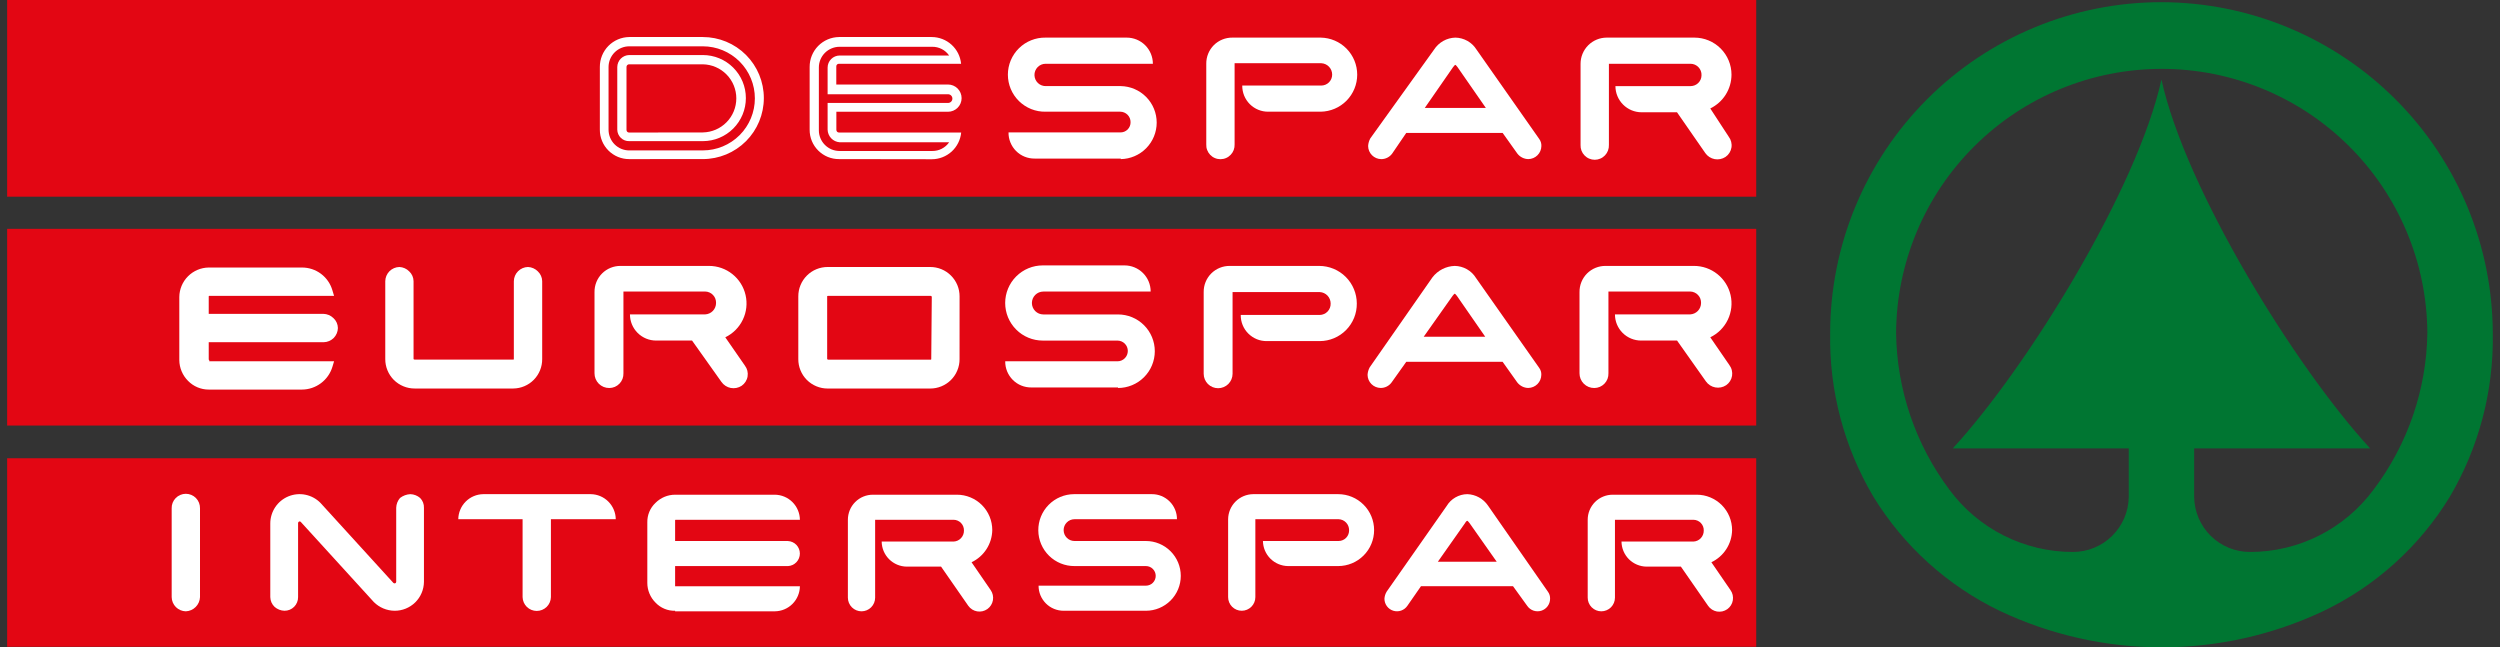 <svg width="112" height="29" viewBox="0 0 112 29" fill="none" xmlns="http://www.w3.org/2000/svg">
<rect x="0" y="0" width="112" height="29" fill="#333333" stroke="none"/>
<path d="M78.679 10.252H0.32V19.065H78.679V10.252Z" fill="#E30613"/>
<path d="M78.679 0H0.32V8.812H78.679V0Z" fill="#E30613"/>
<path d="M50.21 7.128C50.639 7.122 51.049 6.946 51.35 6.64C51.651 6.334 51.82 5.922 51.82 5.493C51.82 5.064 51.651 4.652 51.35 4.346C51.049 4.04 50.639 3.864 50.21 3.857H46.864C46.798 3.86 46.732 3.849 46.67 3.826C46.607 3.803 46.55 3.768 46.502 3.722C46.454 3.677 46.415 3.622 46.388 3.562C46.361 3.501 46.346 3.436 46.344 3.369C46.342 3.303 46.354 3.237 46.378 3.175C46.402 3.113 46.438 3.057 46.485 3.009C46.531 2.961 46.586 2.923 46.647 2.897C46.708 2.871 46.774 2.857 46.84 2.857H51.649C51.649 2.546 51.525 2.248 51.306 2.028C51.086 1.808 50.788 1.685 50.477 1.685H46.84C46.619 1.681 46.401 1.722 46.196 1.804C45.992 1.885 45.806 2.007 45.649 2.162C45.492 2.316 45.367 2.5 45.282 2.703C45.197 2.906 45.153 3.124 45.153 3.345C45.153 3.565 45.197 3.783 45.282 3.986C45.367 4.189 45.492 4.373 45.649 4.528C45.806 4.682 45.992 4.804 46.196 4.886C46.401 4.968 46.619 5.008 46.84 5.004H50.185C50.246 5.004 50.307 5.016 50.363 5.04C50.419 5.063 50.47 5.097 50.513 5.14C50.556 5.183 50.591 5.234 50.614 5.291C50.637 5.347 50.649 5.407 50.649 5.468C50.651 5.53 50.641 5.591 50.618 5.648C50.596 5.705 50.561 5.757 50.518 5.801C50.474 5.844 50.422 5.879 50.365 5.901C50.308 5.924 50.247 5.934 50.185 5.932H45.182C45.179 6.087 45.208 6.24 45.267 6.383C45.325 6.526 45.411 6.656 45.52 6.765C45.629 6.875 45.759 6.961 45.903 7.019C46.046 7.077 46.199 7.106 46.353 7.104H50.211L50.21 7.128Z" fill="white"/>
<path d="M65.198 1.685C65.388 1.688 65.575 1.739 65.741 1.832C65.907 1.926 66.047 2.06 66.148 2.222L68.957 6.225C69.025 6.317 69.059 6.429 69.054 6.543C69.052 6.697 68.99 6.845 68.88 6.954C68.771 7.064 68.623 7.126 68.468 7.128C68.374 7.126 68.281 7.103 68.197 7.061C68.112 7.019 68.038 6.958 67.98 6.884L67.319 5.956H62.999L62.366 6.885C62.31 6.961 62.236 7.023 62.151 7.065C62.066 7.108 61.973 7.129 61.878 7.129C61.723 7.127 61.575 7.064 61.466 6.955C61.356 6.845 61.294 6.698 61.292 6.543C61.298 6.423 61.332 6.306 61.389 6.201L64.246 2.222C64.349 2.062 64.489 1.93 64.655 1.836C64.821 1.742 65.007 1.691 65.198 1.685ZM63.831 4.834H66.565L65.295 3.004C65.271 2.979 65.222 2.906 65.198 2.906C65.173 2.906 65.125 2.979 65.1 3.004L63.831 4.834Z" fill="white"/>
<path d="M59.169 1.685C59.604 1.692 60.02 1.869 60.326 2.18C60.631 2.491 60.803 2.909 60.803 3.345C60.803 3.78 60.631 4.199 60.326 4.509C60.02 4.82 59.604 4.997 59.169 5.004H56.825C56.671 5.006 56.518 4.978 56.374 4.919C56.231 4.861 56.101 4.775 55.992 4.666C55.883 4.557 55.797 4.427 55.738 4.284C55.68 4.14 55.651 3.987 55.653 3.833H59.193C59.322 3.832 59.446 3.781 59.538 3.689C59.629 3.598 59.681 3.474 59.681 3.344C59.681 3.212 59.631 3.085 59.54 2.99C59.449 2.894 59.324 2.838 59.193 2.832H55.31V6.469C55.314 6.555 55.3 6.64 55.27 6.721C55.24 6.801 55.194 6.874 55.134 6.936C55.075 6.998 55.004 7.048 54.925 7.081C54.846 7.115 54.761 7.132 54.675 7.132C54.59 7.132 54.505 7.115 54.426 7.081C54.347 7.048 54.276 6.998 54.216 6.936C54.157 6.874 54.111 6.801 54.081 6.721C54.05 6.64 54.037 6.555 54.041 6.469V2.857C54.039 2.702 54.068 2.549 54.126 2.406C54.184 2.263 54.27 2.133 54.379 2.023C54.489 1.914 54.618 1.828 54.762 1.77C54.905 1.712 55.058 1.683 55.212 1.685H59.169Z" fill="white"/>
<path d="M76.621 4.859C76.905 4.72 77.145 4.505 77.313 4.238C77.481 3.97 77.57 3.661 77.571 3.345C77.571 2.905 77.396 2.483 77.085 2.172C76.773 1.861 76.351 1.685 75.911 1.685H71.981C71.67 1.685 71.372 1.809 71.152 2.028C70.933 2.248 70.809 2.546 70.809 2.857V6.494C70.805 6.58 70.819 6.665 70.849 6.746C70.879 6.826 70.925 6.899 70.985 6.961C71.044 7.023 71.115 7.073 71.194 7.106C71.273 7.14 71.358 7.158 71.444 7.158C71.53 7.158 71.615 7.14 71.693 7.106C71.772 7.073 71.844 7.023 71.903 6.961C71.962 6.899 72.008 6.826 72.038 6.746C72.069 6.665 72.082 6.58 72.079 6.494V2.857H75.74C75.806 2.858 75.871 2.872 75.932 2.898C75.992 2.925 76.046 2.963 76.092 3.011C76.138 3.058 76.173 3.115 76.196 3.176C76.22 3.238 76.231 3.304 76.228 3.369C76.228 3.499 76.177 3.623 76.085 3.714C75.994 3.806 75.87 3.857 75.74 3.858H72.371C72.371 4.168 72.495 4.467 72.715 4.686C72.934 4.906 73.232 5.03 73.543 5.03H75.13L76.399 6.86C76.498 7 76.647 7.097 76.816 7.129C76.985 7.16 77.159 7.126 77.302 7.031C77.373 6.983 77.433 6.921 77.479 6.848C77.525 6.776 77.555 6.695 77.569 6.611C77.583 6.526 77.579 6.44 77.558 6.357C77.538 6.274 77.501 6.196 77.449 6.128L76.621 4.859Z" fill="white"/>
<path d="M28.191 7.128C28.018 7.129 27.846 7.096 27.686 7.03C27.526 6.964 27.38 6.866 27.258 6.744C27.135 6.621 27.038 6.476 26.972 6.316C26.906 6.155 26.872 5.984 26.873 5.81V3.002C26.871 2.649 27.008 2.31 27.255 2.058C27.502 1.807 27.839 1.663 28.191 1.659H31.486C32.212 1.659 32.907 1.947 33.42 2.46C33.932 2.973 34.22 3.668 34.22 4.393C34.22 5.118 33.932 5.814 33.42 6.326C32.907 6.839 32.212 7.127 31.486 7.127L28.191 7.128ZM31.486 6.738C32.105 6.738 32.698 6.492 33.135 6.055C33.572 5.618 33.818 5.025 33.818 4.406C33.818 3.788 33.572 3.195 33.135 2.758C32.698 2.321 32.105 2.075 31.486 2.075H28.191C28.069 2.075 27.949 2.099 27.836 2.146C27.724 2.192 27.621 2.261 27.535 2.347C27.449 2.433 27.381 2.535 27.334 2.648C27.287 2.76 27.263 2.881 27.263 3.003V5.812C27.263 5.933 27.287 6.054 27.334 6.167C27.381 6.279 27.449 6.382 27.535 6.468C27.621 6.554 27.724 6.622 27.836 6.669C27.949 6.715 28.069 6.739 28.191 6.739L31.486 6.738Z" fill="white"/>
<path d="M28.191 6.323C28.122 6.325 28.053 6.314 27.989 6.289C27.924 6.264 27.866 6.227 27.816 6.179C27.766 6.132 27.726 6.075 27.698 6.011C27.67 5.948 27.655 5.88 27.654 5.811V3.003C27.656 2.861 27.713 2.725 27.813 2.625C27.913 2.525 28.049 2.468 28.191 2.466H31.487C31.998 2.466 32.489 2.669 32.85 3.031C33.212 3.393 33.415 3.883 33.415 4.395C33.415 4.906 33.212 5.397 32.85 5.759C32.489 6.12 31.998 6.323 31.487 6.323H28.191ZM31.487 5.933C31.887 5.926 32.269 5.762 32.549 5.477C32.83 5.192 32.987 4.807 32.987 4.407C32.987 4.007 32.83 3.622 32.549 3.337C32.269 3.052 31.887 2.888 31.487 2.881H28.191C28.175 2.88 28.158 2.882 28.142 2.888C28.127 2.894 28.113 2.903 28.101 2.915C28.089 2.927 28.08 2.941 28.074 2.956C28.068 2.972 28.066 2.989 28.067 3.005V5.814C28.066 5.831 28.068 5.847 28.074 5.863C28.08 5.879 28.089 5.893 28.101 5.905C28.113 5.916 28.127 5.925 28.142 5.931C28.158 5.937 28.175 5.939 28.191 5.938L31.487 5.933Z" fill="white"/>
<path d="M37.59 7.128C37.416 7.129 37.245 7.096 37.084 7.03C36.924 6.964 36.779 6.866 36.656 6.744C36.533 6.621 36.436 6.476 36.37 6.316C36.304 6.155 36.271 5.984 36.272 5.81V3.002C36.269 2.649 36.407 2.31 36.654 2.058C36.901 1.807 37.237 1.663 37.59 1.659H41.739C42.069 1.66 42.386 1.782 42.63 2.004C42.873 2.225 43.026 2.529 43.057 2.857H37.59C37.573 2.856 37.556 2.858 37.541 2.864C37.525 2.87 37.511 2.879 37.499 2.89C37.487 2.902 37.478 2.916 37.472 2.932C37.467 2.948 37.464 2.964 37.466 2.981V3.786H42.47C42.632 3.786 42.787 3.851 42.901 3.965C43.016 4.08 43.08 4.235 43.08 4.397C43.08 4.559 43.016 4.714 42.901 4.828C42.787 4.943 42.632 5.007 42.47 5.007H37.469V5.812C37.468 5.829 37.47 5.846 37.476 5.861C37.482 5.877 37.491 5.891 37.503 5.903C37.514 5.915 37.529 5.924 37.544 5.93C37.56 5.935 37.577 5.938 37.593 5.936H43.061C43.03 6.264 42.877 6.568 42.634 6.79C42.39 7.011 42.072 7.134 41.743 7.134L37.59 7.128ZM37.077 5.81V4.612H42.472C42.524 4.612 42.573 4.592 42.61 4.555C42.647 4.519 42.667 4.469 42.667 4.417C42.667 4.365 42.647 4.316 42.61 4.279C42.573 4.242 42.524 4.222 42.472 4.222H37.077V3.024C37.078 2.882 37.135 2.746 37.236 2.646C37.336 2.545 37.472 2.488 37.614 2.487H42.521C42.436 2.365 42.323 2.265 42.191 2.197C42.059 2.129 41.912 2.094 41.764 2.096H37.614C37.492 2.096 37.37 2.12 37.258 2.167C37.145 2.213 37.042 2.282 36.955 2.369C36.869 2.455 36.801 2.558 36.754 2.671C36.708 2.784 36.684 2.905 36.685 3.028V5.836C36.684 5.958 36.709 6.079 36.755 6.191C36.802 6.304 36.87 6.406 36.956 6.492C37.042 6.579 37.145 6.647 37.257 6.694C37.37 6.74 37.49 6.764 37.612 6.764H41.765C41.914 6.766 42.06 6.732 42.192 6.663C42.324 6.595 42.438 6.496 42.522 6.373H37.614C37.471 6.363 37.336 6.299 37.237 6.195C37.138 6.091 37.081 5.954 37.077 5.81Z" fill="white"/>
<path d="M9.376 16.135C9.351 16.111 9.351 16.135 9.376 16.135L9.351 16.111V15.331H14.502C14.67 15.328 14.83 15.26 14.949 15.142C15.067 15.023 15.135 14.863 15.138 14.695C15.136 14.612 15.119 14.531 15.085 14.455C15.052 14.38 15.003 14.312 14.942 14.255C14.819 14.132 14.653 14.062 14.479 14.06H9.351V13.279C9.351 13.276 9.352 13.273 9.353 13.27C9.354 13.267 9.356 13.264 9.358 13.262C9.361 13.259 9.363 13.258 9.366 13.256C9.369 13.255 9.372 13.255 9.376 13.255H14.966L14.893 13.011C14.808 12.714 14.629 12.453 14.382 12.268C14.136 12.083 13.835 11.984 13.527 11.985H9.351C9.003 11.989 8.67 12.13 8.424 12.376C8.177 12.622 8.037 12.955 8.033 13.303V16.135C8.037 16.483 8.178 16.816 8.424 17.063C8.545 17.187 8.689 17.285 8.848 17.352C9.008 17.419 9.179 17.454 9.352 17.453H13.527C13.835 17.452 14.133 17.351 14.38 17.166C14.626 16.982 14.806 16.723 14.894 16.428L14.967 16.184H9.376V16.135Z" fill="white"/>
<path d="M24.29 16.087V12.596C24.289 12.514 24.271 12.432 24.237 12.357C24.204 12.281 24.155 12.213 24.095 12.157C23.978 12.038 23.821 11.969 23.655 11.961C23.488 11.964 23.328 12.032 23.209 12.151C23.091 12.269 23.023 12.429 23.02 12.596V16.087C23.02 16.09 23.02 16.093 23.018 16.096C23.017 16.099 23.015 16.102 23.013 16.104C23.011 16.107 23.008 16.108 23.005 16.11C23.002 16.111 22.999 16.111 22.996 16.111H18.576C18.558 16.109 18.541 16.1 18.527 16.087V12.596C18.526 12.514 18.508 12.432 18.475 12.357C18.441 12.281 18.393 12.213 18.332 12.157C18.216 12.038 18.058 11.969 17.893 11.961C17.726 11.965 17.566 12.033 17.448 12.151C17.33 12.27 17.263 12.429 17.26 12.596V16.087C17.259 16.26 17.293 16.432 17.359 16.592C17.425 16.753 17.522 16.898 17.644 17.021C17.767 17.143 17.912 17.24 18.073 17.306C18.233 17.372 18.404 17.406 18.578 17.405H22.997C23.343 17.401 23.674 17.26 23.916 17.013C24.158 16.766 24.293 16.433 24.29 16.087Z" fill="white"/>
<path d="M42.989 13.28C42.99 13.106 42.956 12.934 42.89 12.774C42.824 12.614 42.727 12.468 42.604 12.346C42.482 12.223 42.336 12.126 42.176 12.06C42.016 11.994 41.844 11.961 41.67 11.961H37.082C36.908 11.961 36.737 11.994 36.577 12.06C36.416 12.126 36.271 12.223 36.148 12.346C36.026 12.468 35.929 12.614 35.863 12.774C35.797 12.934 35.763 13.106 35.764 13.28V16.088C35.763 16.262 35.797 16.433 35.863 16.593C35.929 16.754 36.026 16.899 36.148 17.022C36.271 17.144 36.416 17.241 36.577 17.307C36.737 17.373 36.908 17.407 37.082 17.406H41.67C41.844 17.407 42.015 17.373 42.176 17.307C42.336 17.241 42.481 17.144 42.604 17.022C42.726 16.899 42.824 16.754 42.889 16.593C42.956 16.433 42.989 16.262 42.988 16.088L42.989 13.28ZM41.72 16.088C41.72 16.091 41.719 16.095 41.718 16.098C41.717 16.101 41.715 16.103 41.713 16.106C41.711 16.108 41.708 16.11 41.705 16.111C41.702 16.112 41.699 16.113 41.696 16.113H37.106C37.088 16.11 37.071 16.102 37.057 16.088V13.28C37.057 13.255 37.082 13.255 37.106 13.255H41.696C41.708 13.256 41.72 13.261 41.729 13.27C41.738 13.279 41.743 13.291 41.744 13.304L41.72 16.088Z" fill="white"/>
<path d="M32.493 15.111C32.836 14.945 33.113 14.668 33.278 14.324C33.444 13.981 33.487 13.591 33.402 13.22C33.317 12.848 33.108 12.516 32.81 12.279C32.512 12.041 32.142 11.912 31.76 11.913H27.806C27.651 11.911 27.498 11.94 27.355 11.998C27.212 12.056 27.082 12.142 26.973 12.251C26.863 12.361 26.777 12.491 26.719 12.634C26.661 12.777 26.632 12.93 26.634 13.085V16.722C26.633 16.809 26.65 16.895 26.683 16.976C26.716 17.056 26.765 17.129 26.826 17.191C26.888 17.252 26.961 17.301 27.041 17.334C27.122 17.367 27.208 17.383 27.295 17.383C27.38 17.383 27.465 17.365 27.544 17.332C27.622 17.298 27.694 17.249 27.753 17.187C27.812 17.126 27.858 17.053 27.889 16.973C27.919 16.893 27.933 16.807 27.93 16.722V13.06H31.59C31.656 13.061 31.721 13.075 31.782 13.102C31.842 13.128 31.897 13.166 31.942 13.214C31.988 13.262 32.023 13.318 32.047 13.38C32.07 13.441 32.081 13.507 32.079 13.573C32.079 13.705 32.029 13.832 31.938 13.927C31.847 14.023 31.722 14.079 31.59 14.085H28.222C28.222 14.239 28.252 14.392 28.311 14.534C28.37 14.676 28.456 14.805 28.565 14.914C28.674 15.023 28.803 15.109 28.945 15.168C29.087 15.227 29.24 15.257 29.393 15.257H31.004L32.322 17.112C32.421 17.252 32.571 17.349 32.739 17.381C32.908 17.412 33.083 17.378 33.226 17.283C33.296 17.235 33.356 17.173 33.402 17.1C33.448 17.028 33.479 16.947 33.492 16.863C33.506 16.778 33.502 16.692 33.482 16.609C33.461 16.526 33.424 16.448 33.372 16.38L32.493 15.111Z" fill="white"/>
<path d="M50.087 17.382C50.524 17.382 50.943 17.208 51.252 16.899C51.561 16.59 51.735 16.171 51.735 15.734C51.735 15.297 51.561 14.878 51.252 14.569C50.943 14.26 50.524 14.087 50.087 14.087H46.741C46.605 14.087 46.475 14.033 46.379 13.937C46.283 13.84 46.229 13.71 46.229 13.574C46.229 13.438 46.283 13.308 46.379 13.212C46.475 13.116 46.605 13.062 46.741 13.062H51.55C51.55 12.751 51.427 12.453 51.207 12.233C50.987 12.013 50.689 11.89 50.378 11.89H46.717C46.495 11.89 46.276 11.933 46.072 12.018C45.868 12.102 45.682 12.227 45.526 12.383C45.369 12.539 45.245 12.725 45.16 12.93C45.076 13.134 45.032 13.353 45.032 13.574C45.032 13.795 45.076 14.014 45.16 14.219C45.245 14.423 45.369 14.609 45.526 14.765C45.682 14.922 45.868 15.046 46.072 15.13C46.276 15.215 46.495 15.258 46.717 15.258H50.062C50.123 15.258 50.184 15.271 50.24 15.294C50.296 15.317 50.347 15.351 50.39 15.394C50.433 15.437 50.468 15.489 50.491 15.545C50.514 15.601 50.526 15.661 50.526 15.722C50.526 15.783 50.514 15.844 50.491 15.9C50.468 15.956 50.433 16.007 50.39 16.05C50.347 16.093 50.296 16.128 50.24 16.151C50.184 16.174 50.123 16.186 50.062 16.186H45.034C45.032 16.341 45.061 16.494 45.119 16.637C45.178 16.78 45.264 16.91 45.373 17.019C45.482 17.129 45.612 17.215 45.755 17.273C45.898 17.331 46.052 17.36 46.206 17.358H50.089L50.087 17.382Z" fill="white"/>
<path d="M65.172 11.913C65.363 11.916 65.55 11.967 65.716 12.06C65.882 12.154 66.022 12.288 66.122 12.45L68.954 16.478C69.022 16.569 69.057 16.681 69.051 16.795C69.049 16.95 68.987 17.097 68.877 17.207C68.768 17.316 68.62 17.378 68.466 17.381C68.371 17.379 68.278 17.356 68.194 17.314C68.11 17.271 68.036 17.211 67.977 17.137L67.317 16.209H63.001L62.34 17.137C62.284 17.213 62.211 17.275 62.126 17.317C62.041 17.36 61.947 17.381 61.852 17.381C61.698 17.378 61.55 17.316 61.441 17.207C61.331 17.098 61.269 16.95 61.267 16.795C61.273 16.676 61.306 16.559 61.364 16.454L64.173 12.426C64.291 12.272 64.442 12.146 64.615 12.057C64.788 11.968 64.978 11.919 65.172 11.913ZM63.781 15.087H66.539L65.27 13.256C65.246 13.232 65.197 13.158 65.172 13.158C65.148 13.158 65.099 13.232 65.075 13.256L63.781 15.087Z" fill="white"/>
<path d="M59.1 11.913C59.547 11.914 59.975 12.091 60.291 12.407C60.606 12.723 60.784 13.151 60.785 13.597C60.787 13.817 60.746 14.035 60.664 14.239C60.581 14.443 60.459 14.628 60.305 14.785C60.151 14.941 59.967 15.066 59.765 15.151C59.562 15.236 59.345 15.281 59.125 15.281H56.757C56.602 15.284 56.449 15.255 56.306 15.197C56.163 15.138 56.033 15.052 55.924 14.943C55.814 14.834 55.728 14.704 55.67 14.561C55.612 14.418 55.583 14.264 55.585 14.11H59.124C59.19 14.109 59.255 14.095 59.316 14.068C59.376 14.042 59.431 14.004 59.476 13.956C59.522 13.908 59.557 13.852 59.581 13.79C59.604 13.729 59.615 13.663 59.613 13.597C59.613 13.465 59.562 13.338 59.472 13.243C59.381 13.147 59.256 13.091 59.124 13.085H55.219V16.745C55.219 16.917 55.15 17.081 55.029 17.203C54.908 17.324 54.743 17.392 54.572 17.392C54.4 17.392 54.236 17.324 54.114 17.203C53.993 17.081 53.925 16.917 53.925 16.745V13.085C53.923 12.93 53.952 12.777 54.01 12.634C54.068 12.491 54.154 12.361 54.264 12.251C54.373 12.142 54.503 12.056 54.646 11.998C54.789 11.94 54.942 11.911 55.097 11.913H59.1Z" fill="white"/>
<path d="M76.621 15.111C76.964 14.945 77.241 14.668 77.406 14.324C77.571 13.981 77.615 13.591 77.53 13.22C77.445 12.848 77.236 12.516 76.938 12.279C76.639 12.041 76.269 11.912 75.888 11.913H71.934C71.779 11.911 71.626 11.94 71.483 11.998C71.34 12.056 71.21 12.142 71.1 12.251C70.991 12.361 70.905 12.491 70.847 12.634C70.789 12.777 70.76 12.93 70.762 13.085V16.722C70.761 16.809 70.778 16.895 70.811 16.976C70.844 17.056 70.893 17.129 70.954 17.191C71.016 17.252 71.089 17.301 71.169 17.334C71.249 17.367 71.336 17.383 71.423 17.383C71.508 17.383 71.593 17.365 71.672 17.332C71.75 17.298 71.821 17.249 71.881 17.187C71.94 17.126 71.986 17.053 72.017 16.973C72.047 16.893 72.061 16.807 72.058 16.722V13.06H75.718C75.784 13.061 75.849 13.075 75.91 13.102C75.97 13.128 76.025 13.166 76.07 13.214C76.116 13.262 76.151 13.318 76.175 13.38C76.198 13.441 76.209 13.507 76.207 13.573C76.207 13.705 76.157 13.832 76.066 13.927C75.975 14.023 75.85 14.079 75.718 14.085H72.35C72.35 14.239 72.38 14.392 72.439 14.534C72.498 14.676 72.584 14.805 72.693 14.914C72.802 15.023 72.931 15.109 73.073 15.168C73.215 15.227 73.368 15.257 73.521 15.257H75.132L76.426 17.088C76.525 17.228 76.674 17.324 76.843 17.356C77.012 17.388 77.186 17.353 77.329 17.259C77.4 17.21 77.46 17.148 77.506 17.076C77.552 17.004 77.582 16.923 77.596 16.838C77.609 16.754 77.606 16.668 77.585 16.585C77.565 16.502 77.528 16.424 77.476 16.355L76.621 15.111Z" fill="white"/>
<path d="M78.679 20.53H0.32V28.976H78.679V20.53Z" fill="#E30613"/>
<path d="M18.382 22.138C18.544 22.143 18.7 22.203 18.822 22.309C18.879 22.367 18.924 22.435 18.953 22.511C18.983 22.587 18.996 22.668 18.993 22.749V26.068C18.989 26.415 18.848 26.745 18.601 26.988C18.354 27.23 18.021 27.365 17.675 27.362C17.326 27.358 16.994 27.218 16.747 26.971L13.476 23.383C13.463 23.37 13.446 23.361 13.427 23.359C13.408 23.36 13.39 23.368 13.377 23.381C13.364 23.395 13.355 23.413 13.354 23.432V26.752C13.355 26.832 13.34 26.912 13.309 26.986C13.279 27.06 13.234 27.128 13.177 27.185C13.121 27.241 13.053 27.286 12.979 27.317C12.904 27.347 12.825 27.362 12.744 27.362C12.582 27.357 12.427 27.297 12.305 27.191C12.244 27.134 12.196 27.066 12.162 26.991C12.129 26.915 12.111 26.834 12.109 26.751V23.456C12.108 23.195 12.185 22.94 12.329 22.723C12.473 22.506 12.679 22.337 12.92 22.237C13.161 22.138 13.427 22.112 13.682 22.164C13.938 22.216 14.172 22.343 14.355 22.528L17.626 26.117C17.636 26.126 17.649 26.133 17.663 26.135C17.676 26.138 17.691 26.137 17.704 26.132C17.717 26.127 17.728 26.118 17.736 26.107C17.744 26.095 17.749 26.082 17.75 26.068V22.748C17.755 22.586 17.815 22.431 17.921 22.309C18.055 22.206 18.216 22.146 18.385 22.138" fill="white"/>
<path d="M24.681 26.752C24.677 26.917 24.608 27.074 24.49 27.19C24.371 27.305 24.212 27.37 24.047 27.37C23.881 27.37 23.722 27.305 23.603 27.19C23.485 27.074 23.416 26.917 23.412 26.752V23.261H20.531C20.535 22.964 20.654 22.68 20.864 22.47C21.074 22.26 21.358 22.141 21.654 22.138H26.463C26.76 22.141 27.044 22.26 27.253 22.47C27.463 22.68 27.583 22.964 27.586 23.261H24.681V26.752Z" fill="white"/>
<path d="M8.96 26.752V22.773C8.962 22.688 8.947 22.604 8.916 22.525C8.885 22.446 8.839 22.375 8.78 22.314C8.721 22.253 8.65 22.205 8.572 22.172C8.494 22.139 8.41 22.122 8.325 22.122C8.241 22.122 8.157 22.139 8.079 22.172C8.001 22.205 7.93 22.253 7.871 22.314C7.812 22.375 7.765 22.446 7.734 22.525C7.703 22.604 7.688 22.688 7.691 22.773V26.752C7.694 26.919 7.761 27.079 7.88 27.198C7.998 27.316 8.158 27.384 8.325 27.387C8.492 27.38 8.649 27.311 8.766 27.193C8.884 27.076 8.953 26.918 8.96 26.752Z" fill="white"/>
<path d="M30.245 27.362C30.081 27.367 29.918 27.337 29.767 27.273C29.615 27.21 29.479 27.116 29.366 26.996C29.25 26.881 29.159 26.744 29.096 26.593C29.033 26.442 29 26.281 29 26.117V23.407C28.996 23.244 29.026 23.08 29.089 22.929C29.152 22.777 29.247 22.641 29.366 22.529C29.482 22.413 29.619 22.321 29.769 22.258C29.92 22.195 30.082 22.163 30.245 22.163H34.713C35.009 22.166 35.293 22.285 35.503 22.495C35.713 22.705 35.832 22.989 35.836 23.286H30.27C30.267 23.286 30.263 23.286 30.26 23.287C30.257 23.289 30.255 23.29 30.252 23.293C30.25 23.295 30.248 23.298 30.247 23.301C30.246 23.304 30.245 23.307 30.245 23.31V24.238H35.298C35.443 24.245 35.579 24.307 35.679 24.411C35.778 24.516 35.834 24.655 35.834 24.799C35.834 24.944 35.778 25.083 35.679 25.187C35.579 25.292 35.443 25.354 35.298 25.361H30.245V26.264H35.836C35.832 26.561 35.713 26.845 35.503 27.055C35.293 27.265 35.009 27.384 34.713 27.387H30.245V27.362Z" fill="white"/>
<path d="M51.337 27.362C51.751 27.362 52.148 27.197 52.441 26.904C52.734 26.611 52.899 26.214 52.899 25.8C52.899 25.385 52.734 24.988 52.441 24.695C52.148 24.402 51.751 24.237 51.337 24.237H48.139C48.009 24.237 47.885 24.186 47.794 24.094C47.702 24.003 47.651 23.878 47.651 23.749C47.651 23.619 47.702 23.495 47.794 23.404C47.885 23.312 48.009 23.261 48.139 23.261H52.728C52.729 23.113 52.7 22.967 52.644 22.831C52.587 22.694 52.505 22.57 52.4 22.466C52.296 22.361 52.172 22.279 52.035 22.222C51.899 22.166 51.753 22.137 51.605 22.138H48.114C47.687 22.141 47.279 22.314 46.979 22.618C46.679 22.922 46.512 23.334 46.516 23.761C46.519 24.188 46.692 24.596 46.996 24.896C47.3 25.196 47.712 25.363 48.139 25.36H51.337C51.453 25.36 51.565 25.406 51.647 25.488C51.73 25.571 51.776 25.682 51.776 25.799C51.776 25.916 51.73 26.027 51.647 26.11C51.565 26.192 51.453 26.238 51.337 26.238H46.528C46.527 26.386 46.556 26.532 46.612 26.669C46.669 26.805 46.752 26.929 46.856 27.034C46.96 27.138 47.084 27.221 47.221 27.277C47.357 27.333 47.503 27.362 47.651 27.362L51.337 27.362Z" fill="white"/>
<path d="M65.734 22.138C65.918 22.144 66.098 22.194 66.259 22.283C66.421 22.372 66.558 22.498 66.662 22.65L69.346 26.507C69.415 26.599 69.449 26.711 69.444 26.825C69.444 26.945 69.405 27.061 69.334 27.158C69.263 27.254 69.163 27.326 69.048 27.361C68.934 27.396 68.811 27.394 68.697 27.355C68.584 27.315 68.487 27.241 68.419 27.142L67.784 26.263H63.659L63.049 27.142C62.981 27.241 62.883 27.315 62.77 27.355C62.657 27.394 62.534 27.396 62.419 27.361C62.305 27.326 62.204 27.254 62.133 27.158C62.062 27.061 62.023 26.945 62.023 26.825C62.03 26.712 62.063 26.604 62.121 26.507L64.806 22.675C64.902 22.514 65.037 22.379 65.2 22.285C65.362 22.191 65.546 22.14 65.734 22.138ZM64.416 25.165H67.052L65.832 23.43C65.807 23.405 65.759 23.332 65.734 23.332C65.71 23.332 65.661 23.381 65.637 23.43L64.416 25.165Z" fill="white"/>
<path d="M59.949 22.138C60.377 22.138 60.786 22.307 61.088 22.61C61.391 22.912 61.56 23.321 61.56 23.749C61.56 24.176 61.391 24.586 61.088 24.888C60.786 25.19 60.377 25.36 59.949 25.36H57.703C57.406 25.356 57.123 25.237 56.913 25.027C56.703 24.817 56.583 24.533 56.58 24.236H59.975C60.038 24.236 60.1 24.223 60.157 24.197C60.215 24.172 60.267 24.136 60.31 24.09C60.353 24.045 60.387 23.991 60.409 23.932C60.431 23.874 60.441 23.811 60.439 23.748C60.439 23.623 60.392 23.502 60.305 23.411C60.218 23.32 60.1 23.266 59.975 23.261H56.24V26.752C56.24 26.913 56.176 27.069 56.061 27.183C55.947 27.297 55.792 27.362 55.63 27.362C55.468 27.362 55.313 27.297 55.198 27.183C55.084 27.069 55.02 26.913 55.02 26.752V23.261C55.023 22.964 55.142 22.68 55.352 22.47C55.562 22.26 55.846 22.141 56.143 22.138H59.949Z" fill="white"/>
<path d="M76.67 25.189C76.943 25.059 77.175 24.856 77.339 24.601C77.503 24.347 77.592 24.052 77.598 23.749C77.598 23.541 77.557 23.334 77.478 23.142C77.398 22.949 77.281 22.774 77.134 22.626C76.987 22.479 76.811 22.362 76.619 22.283C76.426 22.203 76.22 22.162 76.011 22.163H72.252C72.105 22.162 71.959 22.191 71.822 22.247C71.686 22.303 71.561 22.386 71.457 22.49C71.353 22.595 71.27 22.719 71.214 22.855C71.157 22.992 71.129 23.138 71.129 23.286V26.776C71.129 26.938 71.193 27.093 71.308 27.208C71.422 27.322 71.577 27.387 71.739 27.387C71.901 27.387 72.056 27.322 72.171 27.208C72.285 27.093 72.35 26.938 72.35 26.776V23.286H75.865C75.927 23.286 75.989 23.3 76.047 23.325C76.105 23.35 76.156 23.386 76.2 23.432C76.243 23.477 76.277 23.531 76.299 23.59C76.321 23.648 76.331 23.711 76.328 23.774C76.329 23.899 76.281 24.02 76.195 24.112C76.108 24.203 75.99 24.257 75.865 24.262H72.643C72.646 24.559 72.766 24.843 72.975 25.053C73.185 25.262 73.469 25.382 73.766 25.385H75.304L76.524 27.143C76.57 27.209 76.629 27.265 76.698 27.309C76.766 27.352 76.842 27.382 76.921 27.396C77.001 27.409 77.082 27.407 77.161 27.39C77.24 27.372 77.315 27.339 77.381 27.292C77.447 27.245 77.503 27.186 77.546 27.118C77.589 27.049 77.618 26.973 77.631 26.893C77.644 26.814 77.642 26.732 77.624 26.654C77.606 26.575 77.572 26.5 77.525 26.435L76.67 25.189Z" fill="white"/>
<path d="M43.526 25.189C43.799 25.059 44.031 24.856 44.195 24.601C44.359 24.347 44.448 24.052 44.454 23.749C44.454 23.541 44.413 23.334 44.334 23.142C44.254 22.949 44.137 22.774 43.99 22.626C43.843 22.479 43.667 22.362 43.475 22.283C43.282 22.203 43.076 22.162 42.867 22.163H39.108C38.961 22.162 38.815 22.191 38.678 22.247C38.542 22.303 38.418 22.386 38.313 22.491C38.209 22.595 38.126 22.719 38.07 22.855C38.014 22.992 37.985 23.138 37.985 23.286V26.776C37.985 26.938 38.05 27.093 38.164 27.208C38.279 27.322 38.434 27.387 38.596 27.387C38.758 27.387 38.913 27.322 39.027 27.208C39.142 27.093 39.206 26.938 39.206 26.776V23.286H42.721C42.784 23.286 42.846 23.3 42.903 23.325C42.961 23.35 43.013 23.386 43.056 23.432C43.099 23.477 43.133 23.531 43.155 23.59C43.177 23.648 43.187 23.711 43.185 23.774C43.186 23.899 43.138 24.02 43.051 24.112C42.965 24.203 42.846 24.257 42.721 24.262H39.499C39.502 24.559 39.622 24.843 39.832 25.053C40.042 25.262 40.325 25.382 40.622 25.385H42.16L43.381 27.143C43.475 27.274 43.617 27.363 43.777 27.39C43.937 27.417 44.101 27.38 44.233 27.286C44.365 27.193 44.455 27.051 44.483 26.891C44.511 26.732 44.474 26.568 44.382 26.435L43.526 25.189Z" fill="white"/>
<path d="M96.833 0.098C94.884 0.097 92.953 0.48 91.152 1.226C89.351 1.971 87.715 3.064 86.336 4.443C84.958 5.821 83.865 7.458 83.119 9.259C82.374 11.06 81.99 12.99 81.991 14.939C81.948 17.504 82.615 20.03 83.92 22.238C85.276 24.456 87.242 26.235 89.583 27.364C91.844 28.437 94.315 28.996 96.818 29C99.321 29.004 101.794 28.454 104.059 27.389C106.413 26.268 108.39 24.487 109.748 22.262C111.05 20.053 111.717 17.528 111.677 14.964C111.676 11.025 110.112 7.248 107.33 4.461C104.547 1.674 100.772 0.105 96.833 0.098ZM106.329 21.945C105.69 22.807 104.858 23.508 103.9 23.991C102.943 24.474 101.885 24.727 100.812 24.728C100.152 24.732 99.518 24.474 99.047 24.013C98.576 23.551 98.307 22.922 98.298 22.262V20.089H106.182C102.814 16.428 97.907 8.47 96.833 3.563C95.759 8.445 90.853 16.428 87.484 20.089H95.368V22.262C95.359 22.922 95.09 23.551 94.619 24.012C94.148 24.474 93.514 24.732 92.855 24.728C91.782 24.727 90.724 24.474 89.766 23.991C88.808 23.508 87.977 22.807 87.338 21.945C85.814 19.915 84.977 17.453 84.945 14.915C84.964 11.771 86.226 8.762 88.456 6.546C90.685 4.329 93.702 3.085 96.846 3.085C99.99 3.085 103.006 4.329 105.236 6.546C107.465 8.762 108.727 11.771 108.746 14.915C108.71 17.456 107.863 19.919 106.329 21.945Z" fill="#007632"/>
</svg>
